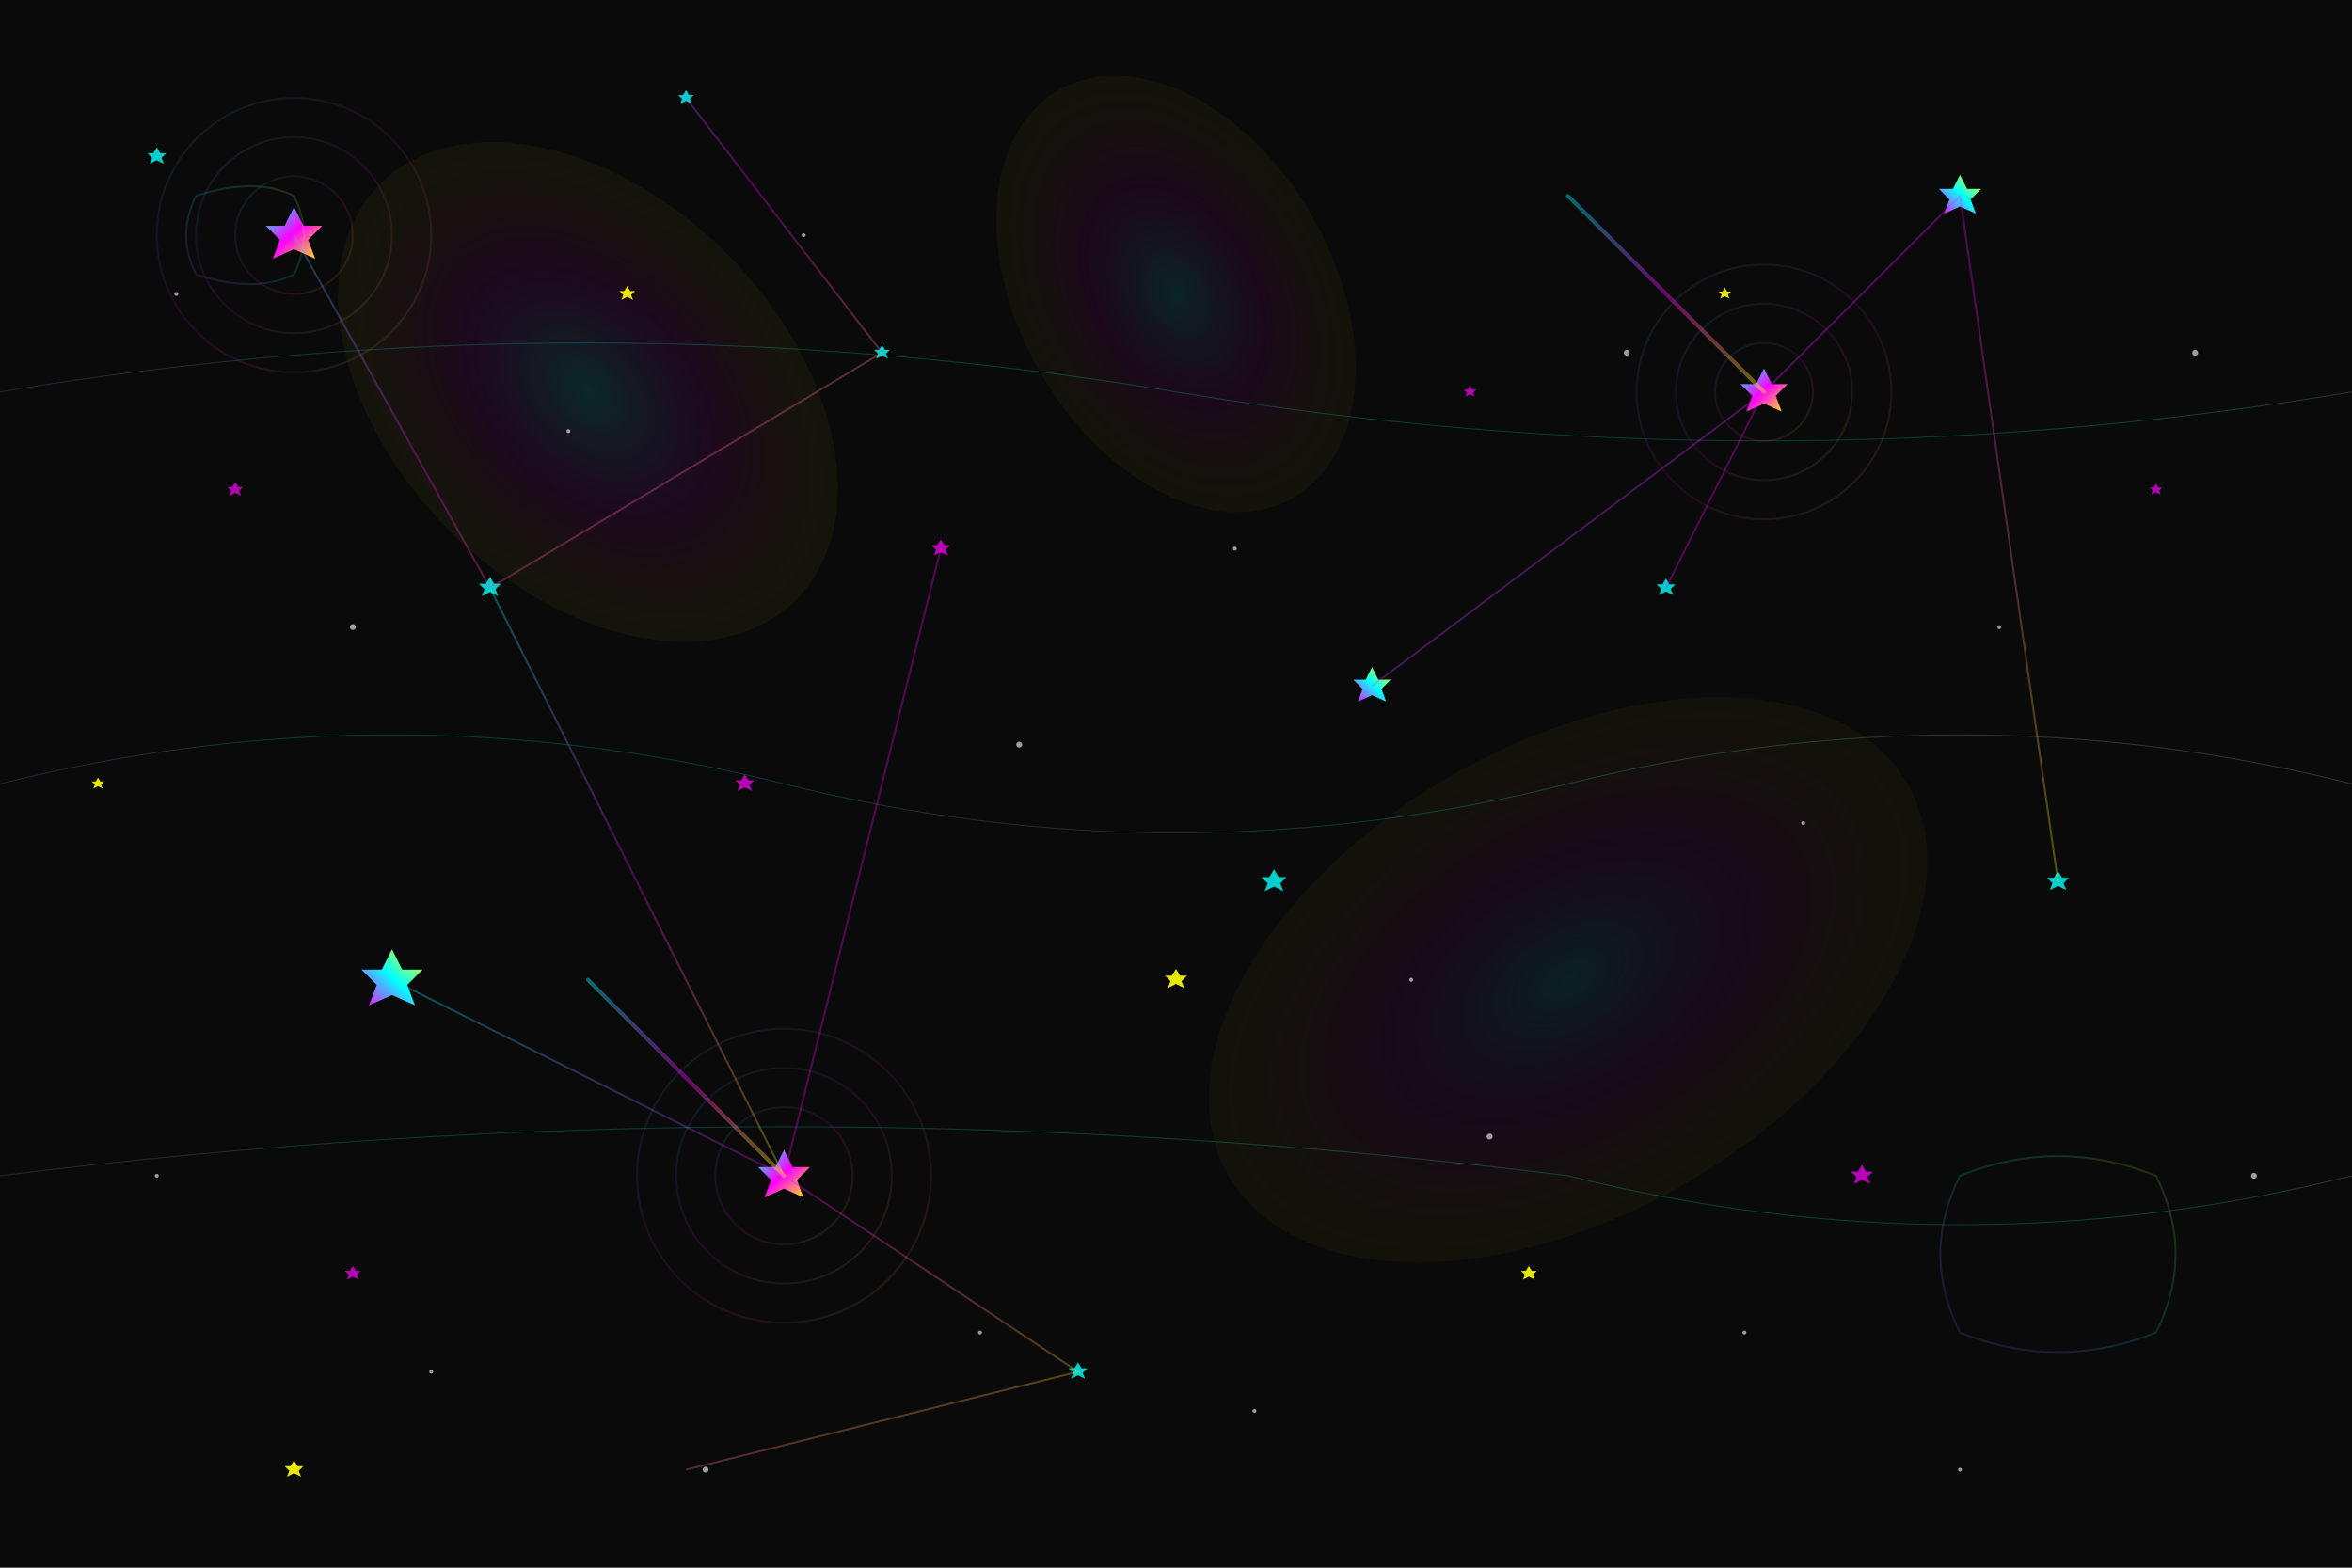 <svg xmlns="http://www.w3.org/2000/svg" viewBox="0 0 1200 800" width="1200" height="800">
  <defs>
    <linearGradient id="starGradient1" x1="0%" y1="0%" x2="100%" y2="100%">
      <stop offset="0%" style="stop-color:#00ffff"/>
      <stop offset="50%" style="stop-color:#ff00ff"/>
      <stop offset="100%" style="stop-color:#ffff00"/>
    </linearGradient>
    <linearGradient id="starGradient2" x1="100%" y1="0%" x2="0%" y2="100%">
      <stop offset="0%" style="stop-color:#ffff00"/>
      <stop offset="50%" style="stop-color:#00ffff"/>
      <stop offset="100%" style="stop-color:#ff00ff"/>
    </linearGradient>
    <radialGradient id="nebulaGradient" cx="50%" cy="50%">
      <stop offset="0%" style="stop-color:#00ffff" stop-opacity="0.3"/>
      <stop offset="50%" style="stop-color:#ff00ff" stop-opacity="0.2"/>
      <stop offset="100%" style="stop-color:#ffff00" stop-opacity="0.1"/>
    </radialGradient>
    <filter id="starGlow">
      <feGaussianBlur stdDeviation="2" result="coloredBlur"/>
      <feMerge> 
        <feMergeNode in="coloredBlur"/>
        <feMergeNode in="SourceGraphic"/>
      </feMerge>
    </filter>
    <filter id="pulseGlow">
      <feGaussianBlur stdDeviation="4" result="coloredBlur"/>
      <feMerge> 
        <feMergeNode in="coloredBlur"/>
        <feMergeNode in="SourceGraphic"/>
      </feMerge>
    </filter>
  </defs>
  
  <!-- Background -->
  <rect width="1200" height="800" fill="#0a0a0a"/>
  
  <!-- Large nebula clouds in background -->
  <ellipse cx="300" cy="200" rx="150" ry="100" fill="url(#nebulaGradient)" opacity="0.4" transform="rotate(45 300 200)"/>
  <ellipse cx="800" cy="500" rx="200" ry="120" fill="url(#nebulaGradient)" opacity="0.3" transform="rotate(-30 800 500)"/>
  <ellipse cx="600" cy="150" rx="120" ry="80" fill="url(#nebulaGradient)" opacity="0.35" transform="rotate(60 600 150)"/>
  
  <!-- Large prominent stars -->
  <g fill="url(#starGradient1)" filter="url(#pulseGlow)">
    <g transform="translate(150,120) scale(1.2)">
      <path d="M0,-12 L4,-4 L12,-4 L6,2 L9,10 L0,6 L-9,10 L-6,2 L-12,-4 L-4,-4 Z"/>
    </g>
    <g transform="translate(900,200) scale(1.0)">
      <path d="M0,-12 L4,-4 L12,-4 L6,2 L9,10 L0,6 L-9,10 L-6,2 L-12,-4 L-4,-4 Z"/>
    </g>
    <g transform="translate(400,600) scale(1.1)">
      <path d="M0,-12 L4,-4 L12,-4 L6,2 L9,10 L0,6 L-9,10 L-6,2 L-12,-4 L-4,-4 Z"/>
    </g>
  </g>
  
  <g fill="url(#starGradient2)" filter="url(#pulseGlow)">
    <g transform="translate(1000,100) scale(0.9)">
      <path d="M0,-12 L4,-4 L12,-4 L6,2 L9,10 L0,6 L-9,10 L-6,2 L-12,-4 L-4,-4 Z"/>
    </g>
    <g transform="translate(200,500) scale(1.3)">
      <path d="M0,-12 L4,-4 L12,-4 L6,2 L9,10 L0,6 L-9,10 L-6,2 L-12,-4 L-4,-4 Z"/>
    </g>
    <g transform="translate(700,350) scale(0.8)">
      <path d="M0,-12 L4,-4 L12,-4 L6,2 L9,10 L0,6 L-9,10 L-6,2 L-12,-4 L-4,-4 Z"/>
    </g>
  </g>
  
  <!-- Medium stars scattered throughout -->
  <g fill="#00ffff" filter="url(#starGlow)" opacity="0.8">
    <g transform="translate(80,80) scale(0.6)">
      <path d="M0,-8 L3,-3 L8,-3 L4,1 L6,6 L0,3 L-6,6 L-4,1 L-8,-3 L-3,-3 Z"/>
    </g>
    <g transform="translate(250,300) scale(0.7)">
      <path d="M0,-8 L3,-3 L8,-3 L4,1 L6,6 L0,3 L-6,6 L-4,1 L-8,-3 L-3,-3 Z"/>
    </g>
    <g transform="translate(450,180) scale(0.5)">
      <path d="M0,-8 L3,-3 L8,-3 L4,1 L6,6 L0,3 L-6,6 L-4,1 L-8,-3 L-3,-3 Z"/>
    </g>
    <g transform="translate(650,450) scale(0.8)">
      <path d="M0,-8 L3,-3 L8,-3 L4,1 L6,6 L0,3 L-6,6 L-4,1 L-8,-3 L-3,-3 Z"/>
    </g>
    <g transform="translate(850,300) scale(0.6)">
      <path d="M0,-8 L3,-3 L8,-3 L4,1 L6,6 L0,3 L-6,6 L-4,1 L-8,-3 L-3,-3 Z"/>
    </g>
    <g transform="translate(1050,450) scale(0.7)">
      <path d="M0,-8 L3,-3 L8,-3 L4,1 L6,6 L0,3 L-6,6 L-4,1 L-8,-3 L-3,-3 Z"/>
    </g>
    <g transform="translate(350,50) scale(0.5)">
      <path d="M0,-8 L3,-3 L8,-3 L4,1 L6,6 L0,3 L-6,6 L-4,1 L-8,-3 L-3,-3 Z"/>
    </g>
    <g transform="translate(550,700) scale(0.6)">
      <path d="M0,-8 L3,-3 L8,-3 L4,1 L6,6 L0,3 L-6,6 L-4,1 L-8,-3 L-3,-3 Z"/>
    </g>
  </g>
  
  <g fill="#ff00ff" filter="url(#starGlow)" opacity="0.7">
    <g transform="translate(120,250) scale(0.5)">
      <path d="M0,-8 L3,-3 L8,-3 L4,1 L6,6 L0,3 L-6,6 L-4,1 L-8,-3 L-3,-3 Z"/>
    </g>
    <g transform="translate(380,400) scale(0.6)">
      <path d="M0,-8 L3,-3 L8,-3 L4,1 L6,6 L0,3 L-6,6 L-4,1 L-8,-3 L-3,-3 Z"/>
    </g>
    <g transform="translate(750,200) scale(0.4)">
      <path d="M0,-8 L3,-3 L8,-3 L4,1 L6,6 L0,3 L-6,6 L-4,1 L-8,-3 L-3,-3 Z"/>
    </g>
    <g transform="translate(950,600) scale(0.7)">
      <path d="M0,-8 L3,-3 L8,-3 L4,1 L6,6 L0,3 L-6,6 L-4,1 L-8,-3 L-3,-3 Z"/>
    </g>
    <g transform="translate(180,650) scale(0.5)">
      <path d="M0,-8 L3,-3 L8,-3 L4,1 L6,6 L0,3 L-6,6 L-4,1 L-8,-3 L-3,-3 Z"/>
    </g>
    <g transform="translate(480,280) scale(0.6)">
      <path d="M0,-8 L3,-3 L8,-3 L4,1 L6,6 L0,3 L-6,6 L-4,1 L-8,-3 L-3,-3 Z"/>
    </g>
    <g transform="translate(1100,250) scale(0.4)">
      <path d="M0,-8 L3,-3 L8,-3 L4,1 L6,6 L0,3 L-6,6 L-4,1 L-8,-3 L-3,-3 Z"/>
    </g>
  </g>
  
  <g fill="#ffff00" filter="url(#starGlow)" opacity="0.9">
    <g transform="translate(50,400) scale(0.4)">
      <path d="M0,-8 L3,-3 L8,-3 L4,1 L6,6 L0,3 L-6,6 L-4,1 L-8,-3 L-3,-3 Z"/>
    </g>
    <g transform="translate(320,150) scale(0.5)">
      <path d="M0,-8 L3,-3 L8,-3 L4,1 L6,6 L0,3 L-6,6 L-4,1 L-8,-3 L-3,-3 Z"/>
    </g>
    <g transform="translate(600,500) scale(0.7)">
      <path d="M0,-8 L3,-3 L8,-3 L4,1 L6,6 L0,3 L-6,6 L-4,1 L-8,-3 L-3,-3 Z"/>
    </g>
    <g transform="translate(880,150) scale(0.4)">
      <path d="M0,-8 L3,-3 L8,-3 L4,1 L6,6 L0,3 L-6,6 L-4,1 L-8,-3 L-3,-3 Z"/>
    </g>
    <g transform="translate(150,750) scale(0.6)">
      <path d="M0,-8 L3,-3 L8,-3 L4,1 L6,6 L0,3 L-6,6 L-4,1 L-8,-3 L-3,-3 Z"/>
    </g>
    <g transform="translate(780,650) scale(0.5)">
      <path d="M0,-8 L3,-3 L8,-3 L4,1 L6,6 L0,3 L-6,6 L-4,1 L-8,-3 L-3,-3 Z"/>
    </g>
  </g>
  
  <!-- Small twinkling stars -->
  <g fill="#ffffff" opacity="0.6">
    <circle cx="90" cy="150" r="1"/>
    <circle cx="180" cy="320" r="1.5"/>
    <circle cx="290" cy="220" r="1"/>
    <circle cx="410" cy="120" r="1"/>
    <circle cx="520" cy="380" r="1.5"/>
    <circle cx="630" cy="280" r="1"/>
    <circle cx="720" cy="500" r="1"/>
    <circle cx="830" cy="180" r="1.5"/>
    <circle cx="920" cy="420" r="1"/>
    <circle cx="1020" cy="320" r="1"/>
    <circle cx="1120" cy="180" r="1.5"/>
    <circle cx="80" cy="600" r="1"/>
    <circle cx="220" cy="700" r="1"/>
    <circle cx="360" cy="750" r="1.5"/>
    <circle cx="500" cy="680" r="1"/>
    <circle cx="640" cy="720" r="1"/>
    <circle cx="760" cy="580" r="1.5"/>
    <circle cx="890" cy="680" r="1"/>
    <circle cx="1000" cy="750" r="1"/>
    <circle cx="1150" cy="600" r="1.5"/>
  </g>
  
  <!-- Constellation patterns -->
  <g stroke="url(#starGradient1)" stroke-width="1" fill="none" opacity="0.3">
    <!-- Constellation 1 -->
    <path d="M 150 120 L 250 300 L 450 180 L 350 50"/>
    <path d="M 250 300 L 400 600"/>
    
    <!-- Constellation 2 -->
    <path d="M 700 350 L 900 200 L 1000 100 L 1050 450"/>
    <path d="M 900 200 L 850 300"/>
    
    <!-- Constellation 3 -->
    <path d="M 200 500 L 400 600 L 550 700 L 350 750"/>
    <path d="M 400 600 L 480 280"/>
  </g>
  
  <!-- Cosmic dust trails -->
  <g stroke="url(#starGradient2)" stroke-width="0.5" fill="none" opacity="0.2">
    <path d="M 0 200 Q 300 150 600 200 Q 900 250 1200 200"/>
    <path d="M 0 400 Q 200 350 400 400 Q 600 450 800 400 Q 1000 350 1200 400"/>
    <path d="M 0 600 Q 400 550 800 600 Q 1000 650 1200 600"/>
  </g>
  
  <!-- Energy pulses -->
  <g fill="none" stroke="url(#starGradient1)" stroke-width="1" opacity="0.1">
    <circle cx="150" cy="120" r="30"/>
    <circle cx="150" cy="120" r="50"/>
    <circle cx="150" cy="120" r="70"/>
    
    <circle cx="900" cy="200" r="25"/>
    <circle cx="900" cy="200" r="45"/>
    <circle cx="900" cy="200" r="65"/>
    
    <circle cx="400" cy="600" r="35"/>
    <circle cx="400" cy="600" r="55"/>
    <circle cx="400" cy="600" r="75"/>
  </g>
  
  <!-- Shooting star trails -->
  <g stroke="url(#starGradient1)" stroke-width="2" fill="none" opacity="0.4">
    <path d="M 800 100 Q 850 150 900 200" stroke-linecap="round"/>
    <path d="M 300 500 Q 350 550 400 600" stroke-linecap="round"/>
  </g>
  
  <!-- Distant galaxy spirals -->
  <g fill="none" stroke="url(#starGradient2)" stroke-width="1" opacity="0.15">
    <path d="M 1000 600 Q 1050 580 1100 600 Q 1120 640 1100 680 Q 1050 700 1000 680 Q 980 640 1000 600"/>
    <path d="M 100 100 Q 130 90 150 100 Q 160 120 150 140 Q 130 150 100 140 Q 90 120 100 100"/>
  </g>
</svg>
